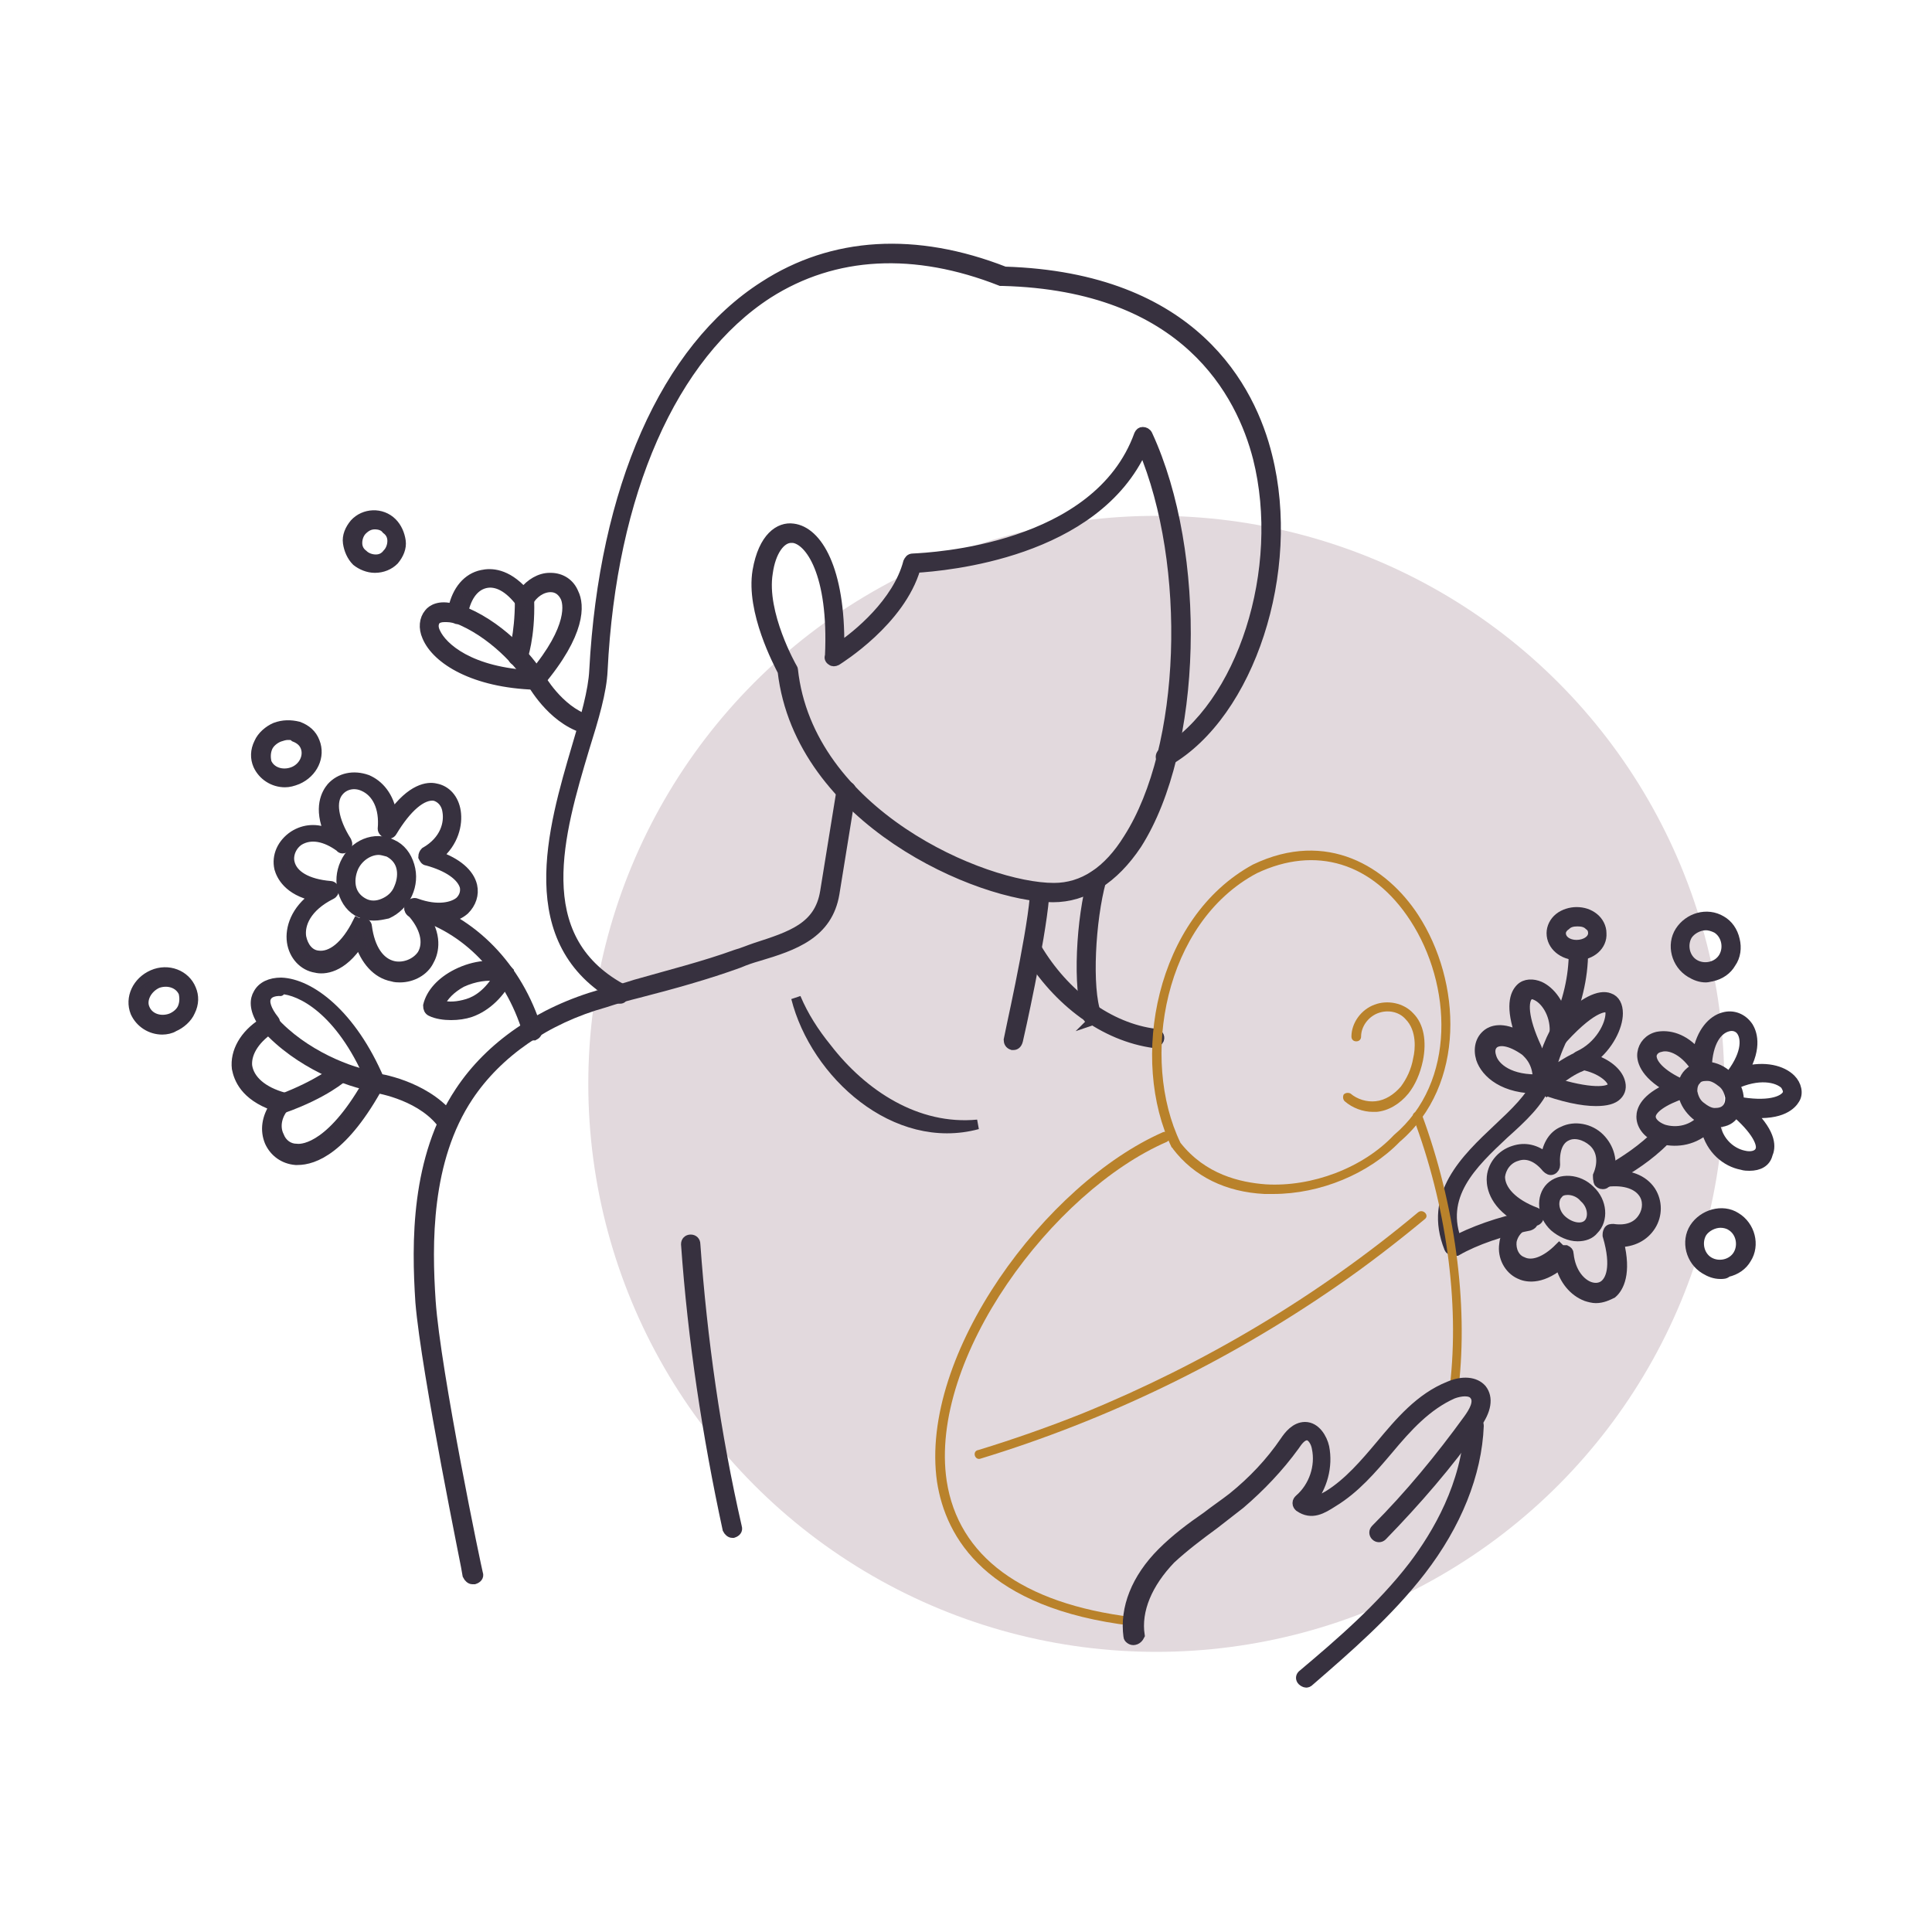 <?xml version="1.0" encoding="utf-8"?>
<!-- Generator: Adobe Illustrator 26.5.0, SVG Export Plug-In . SVG Version: 6.00 Build 0)  -->
<svg version="1.1" xmlns="http://www.w3.org/2000/svg" xmlns:xlink="http://www.w3.org/1999/xlink" x="0px" y="0px"
	 viewBox="0 0 200 200" style="enable-background:new 0 0 200 200;" xml:space="preserve">
<style type="text/css">
	.st0{display:none;}
	.st1{display:inline;}
	.st2{fill:#F4F0F2;}
	.st3{fill:none;stroke:#BB832B;stroke-linecap:round;stroke-linejoin:round;stroke-miterlimit:10;stroke-dasharray:3;}
	.st4{fill:none;stroke:#37313F;stroke-linecap:round;stroke-linejoin:round;stroke-miterlimit:10;}
	.st5{fill:#37313F;}
	.st6{fill:#E4DBDF;}
	.st7{fill:#BB832B;stroke:#BB832B;stroke-miterlimit:10;}
	.st8{fill:#37313F;stroke:#37313F;stroke-miterlimit:10;}
	.st9{fill:#E2D9DD;}
	.st10{fill:#37313F;stroke:#241F20;stroke-miterlimit:10;}
	.st11{fill:#C38000;}
	.st12{fill:#C38000;stroke:#241F20;stroke-miterlimit:10;}
	.st13{fill:#E2D9DD;stroke:#241F20;stroke-miterlimit:10;}
	.st14{fill:#383040;stroke:#37313F;stroke-miterlimit:10;}
	.st15{stroke:#37313F;stroke-miterlimit:10;}
	.st16{fill:none;stroke:#37313F;stroke-width:2;stroke-linecap:round;stroke-linejoin:round;stroke-miterlimit:10;}
	.st17{fill:#383040;stroke:#241F20;stroke-miterlimit:10;}
	.st18{fill:#383040;}
	.st19{fill:#B9822B;}
</style>
<g id="artwork_x5F_editable" class="st0">
</g>
<g id="artwork_x5F_expanded">
	<g>
		<g>
			<circle class="st9" cx="119.7" cy="112.2" r="58.8"/>
		</g>
		<g>
			<g>
				<path class="st8" d="M163.3,128c-0.8,0-1.7-0.4-2.4-1c-1.3-1.2-1.4-3.1-0.4-4.1c1-1,2.9-0.9,4.1,0.3c1.3,1.2,1.4,3.1,0.4,4.1
					l0,0C164.6,127.8,164,128,163.3,128z M162.3,123.2c-0.4,0-0.8,0.1-1,0.4c-0.6,0.6-0.5,1.9,0.4,2.7c0.9,0.8,2.1,1,2.7,0.4l0,0
					c0.6-0.6,0.5-1.9-0.4-2.7C163.5,123.4,162.8,123.2,162.3,123.2z M164.7,127L164.7,127L164.7,127z"/>
			</g>
			<g>
				<path class="st8" d="M177.7,116.2c-0.1,0-0.2,0-0.3,0c-0.8-0.1-1.5-0.4-2.1-1s-1-1.3-1.1-2.1c-0.1-0.8,0.1-1.5,0.6-2
					c0.5-0.5,1.2-0.8,2-0.7c0.8,0.1,1.5,0.4,2.1,1s1,1.3,1.1,2.1c0.1,0.8-0.1,1.5-0.6,2C179,116,178.4,116.2,177.7,116.2z
					 M176.6,111.4c-0.4,0-0.8,0.1-1,0.4c-0.3,0.3-0.4,0.7-0.4,1.2c0.1,0.5,0.3,1.1,0.8,1.5s1,0.7,1.5,0.7c0.5,0,0.9-0.1,1.2-0.4l0,0
					c0.3-0.3,0.4-0.7,0.4-1.2c-0.1-0.5-0.3-1.1-0.8-1.5s-1-0.7-1.5-0.7C176.8,111.4,176.7,111.4,176.6,111.4z"/>
			</g>
			<g>
				<path class="st8" d="M165.2,134.4c-0.3,0-0.7-0.1-1-0.2c-1.3-0.5-2.3-1.7-2.7-3.3c-2.1,1.7-3.6,1.3-4.2,1
					c-1.1-0.5-1.8-1.8-1.6-3.1c0.1-1.1,0.8-2,1.9-2.5c-2.9-1.5-3.2-3.4-3.2-4.2c0-1.4,1-2.6,2.3-3c1.2-0.4,2.3-0.1,3.3,0.7
					c0.2-1.3,0.8-2.3,1.8-2.7c1.2-0.6,2.8-0.3,3.8,0.7c1,1,1.4,2.4,1,3.9c2-0.2,3.5,0.4,4.3,1.6c0.7,1.1,0.7,2.5,0,3.6
					c-0.7,1.1-1.9,1.7-3.3,1.7c0,0,0,0,0,0c0.8,3.2,0,4.7-0.7,5.3C166.5,134.1,165.9,134.4,165.2,134.4z M161.9,129.4
					c0.1,0,0.1,0,0.2,0c0.2,0.1,0.3,0.2,0.3,0.4c0.2,2,1.3,3.1,2.2,3.4c0.6,0.2,1.2,0.1,1.6-0.3c0.4-0.4,1.2-1.6,0.2-5
					c0-0.2,0-0.3,0.1-0.5s0.3-0.2,0.5-0.2c1.4,0.2,2.5-0.2,3.1-1.2c0.5-0.8,0.5-1.8,0-2.5c-0.7-1-2.2-1.4-4.1-1.1
					c-0.2,0-0.4,0-0.5-0.2c-0.1-0.1-0.1-0.3-0.1-0.5c0.6-1.4,0.4-2.7-0.5-3.5c-0.8-0.7-1.9-1-2.7-0.6c-0.9,0.4-1.3,1.5-1.2,3
					c0,0.2-0.1,0.4-0.3,0.5c-0.2,0.1-0.4,0-0.6-0.2c-0.9-1.1-2-1.6-3.1-1.2c-1,0.3-1.6,1.2-1.7,2.1c0,1.4,1.3,2.8,3.7,3.7
					c0.2,0.1,0.3,0.3,0.3,0.5c0,0.2-0.2,0.4-0.4,0.4c-1.4,0.3-2.2,1.1-2.4,2.1c-0.1,0.9,0.3,1.8,1.1,2.1c1,0.5,2.4,0,3.8-1.4
					C161.6,129.4,161.7,129.4,161.9,129.4z"/>
			</g>
			<g>
				<path class="st8" d="M150.5,129.5c-0.2,0-0.3-0.1-0.4-0.2c-0.1-0.2-0.1-0.5,0.2-0.7c2-1.1,5-2.2,7.8-2.7c0.3,0,0.5,0.1,0.6,0.4
					s-0.1,0.5-0.4,0.6c-2.7,0.5-5.6,1.5-7.5,2.6C150.6,129.5,150.6,129.5,150.5,129.5z"/>
			</g>
			<g>
				<path class="st8" d="M165.9,122.6c-0.2,0-0.3-0.1-0.4-0.2c-0.1-0.2-0.1-0.5,0.2-0.7l0.9-0.6c1.7-1,3.4-2.1,5.1-3.8
					c0.2-0.2,0.5-0.2,0.7,0c0.2,0.2,0.2,0.5,0,0.7c-1.8,1.8-3.6,2.9-5.3,3.9l-0.9,0.6C166.1,122.6,166,122.6,165.9,122.6z"/>
			</g>
			<g>
				<path class="st8" d="M181.1,120.7c-0.2,0-0.5,0-0.8-0.1c-1.6-0.3-3.2-1.6-3.7-3.7c-1.5,1.3-3.3,1.4-4.7,1c-1.2-0.4-2-1.3-2-2.3
					c0-0.7,0.4-1.9,2.9-3c-2.7-1.5-2.9-3-2.8-3.6c0.1-0.8,0.7-1.5,1.6-1.7c1.1-0.2,2.7,0.1,4.1,1.8c0.4-2.3,1.6-3.5,2.7-3.8
					c1-0.3,2,0.1,2.6,1c0.3,0.5,1,2-0.5,4.6c2.2-0.6,4-0.1,4.9,0.8c0.6,0.6,0.8,1.5,0.4,2.1c-0.3,0.5-1.3,1.7-4.6,1.4
					c2.3,2.3,2.1,3.6,1.8,4.3C182.8,120.3,182.1,120.7,181.1,120.7z M177,115.3c0,0,0.1,0,0.1,0c0.2,0.1,0.3,0.2,0.4,0.5
					c0.1,2.2,1.6,3.5,3,3.8c0.8,0.2,1.5,0,1.7-0.5c0.3-0.6-0.3-2.1-2.8-4.2c-0.2-0.1-0.2-0.4-0.1-0.6s0.3-0.3,0.5-0.3
					c3.2,0.6,4.8,0,5.2-0.7c0.2-0.4-0.1-0.8-0.2-1c-0.8-0.8-2.8-1.2-5.3,0c-0.2,0.1-0.5,0-0.6-0.1c-0.1-0.2-0.1-0.4,0-0.6
					c1.9-2.3,1.9-4,1.4-4.8c-0.3-0.5-0.9-0.7-1.5-0.5c-1,0.3-2,1.5-2.1,4.2c0,0.2-0.2,0.4-0.4,0.5c-0.2,0.1-0.4,0-0.6-0.2
					c-1.2-2-2.8-2.7-3.8-2.4c-0.5,0.1-0.8,0.4-0.9,0.8c-0.1,0.8,0.8,2,3.3,3.1c0.2,0.1,0.3,0.3,0.3,0.5s-0.2,0.4-0.3,0.4
					c-2.1,0.7-3.4,1.6-3.4,2.4c0,0.5,0.5,1,1.3,1.3c1.3,0.4,3.1,0.2,4.3-1.4C176.7,115.4,176.8,115.3,177,115.3z"/>
			</g>
			<g>
				<path class="st8" d="M150.5,129.5c-0.2,0-0.4-0.1-0.5-0.3c-2.2-5.5,1.7-9.2,5.1-12.4c1.7-1.6,3.4-3.2,4-4.8
					c0.1-0.3,0.4-0.4,0.6-0.3c0.3,0.1,0.4,0.4,0.3,0.6c-0.7,1.8-2.4,3.4-4.3,5.1c-3.3,3.1-6.8,6.4-4.8,11.3c0.1,0.3,0,0.5-0.3,0.7
					C150.6,129.5,150.5,129.5,150.5,129.5z"/>
			</g>
			<g>
				<path class="st8" d="M165.2,114c-1.4,0-3.4-0.4-5.8-1.3c-3.7,0.1-5.6-1.6-6.1-3.1c-0.3-1-0.1-2,0.7-2.6c0.4-0.3,1.5-0.8,3.4,0.3
					c-1.1-3.1-0.6-4.4,0-5c0.5-0.5,1.3-0.5,2-0.2c1.1,0.5,2.2,1.9,2.4,3.7c2.1-2.1,3.8-2.9,4.8-2.5c0.6,0.2,0.9,0.8,0.9,1.6
					c0,1.4-1,3.4-2.7,4.7c1.6,0.5,2.6,1.4,2.9,2.3c0.2,0.6,0.1,1.1-0.3,1.5C167,113.8,166.3,114,165.2,114z M159.6,111.7
					c0.1,0,0.1,0,0.2,0c4.3,1.5,6.5,1.4,7,0.9c0.1-0.1,0.2-0.2,0.1-0.5c-0.2-0.6-1.4-1.6-3.4-1.9c-0.2,0-0.4-0.2-0.4-0.4
					c0-0.2,0.1-0.4,0.3-0.5c2.2-1,3.3-3.2,3.3-4.4c0-0.2-0.1-0.6-0.3-0.6c-0.1,0-1.3-0.4-4.6,3.2c-0.1,0.2-0.4,0.2-0.6,0.1
					c-0.2-0.1-0.3-0.3-0.3-0.5c0.2-1.9-0.8-3.5-1.8-4c-0.2-0.1-0.6-0.3-0.9,0c-0.5,0.5-0.6,2.2,0.9,5.4c0.1,0.2,0,0.5-0.2,0.6
					c-0.2,0.1-0.4,0.1-0.6,0c-1.8-1.4-3-1.5-3.6-1.1c-0.4,0.3-0.5,0.8-0.3,1.4C154.7,110.5,156.3,111.9,159.6,111.7
					C159.5,111.7,159.5,111.7,159.6,111.7z"/>
			</g>
			<g>
				<path class="st8" d="M159.7,112.8c-0.1,0-0.1,0-0.2,0c-0.2-0.1-0.3-0.2-0.3-0.4c-0.1-0.9,0.8-3.8,1.7-5.5
					c0.1-0.2,0.4-0.3,0.7-0.2s0.3,0.4,0.2,0.7c-0.6,1.2-1.1,2.7-1.4,3.8c0.8-0.6,1.8-1.3,2.9-1.8c0.3-0.1,0.5,0,0.7,0.3
					c0.1,0.3,0,0.5-0.3,0.7c-1.8,0.7-3.6,2.5-3.6,2.5C160,112.8,159.8,112.8,159.7,112.8z"/>
			</g>
			<g>
				<path class="st8" d="M159.7,112.8L159.7,112.8c-0.3,0-0.5-0.2-0.5-0.5c0-0.9,0-2.2-1.1-3.3c-0.2-0.2-0.2-0.5,0-0.7
					c0.2-0.2,0.5-0.2,0.7,0c1.4,1.4,1.4,3.1,1.4,3.9C160.2,112.5,160,112.8,159.7,112.8z"/>
			</g>
			<g>
				<path class="st8" d="M161.5,107c-0.1,0-0.1,0-0.2,0c-0.2-0.1-0.4-0.4-0.2-0.7c1.2-2.6,1.8-5.2,1.8-7.8l0.5,0l0.5,0
					c0,2.8-0.7,5.5-1.9,8.2C161.9,106.9,161.7,107,161.5,107z"/>
			</g>
			<g>
				<path class="st8" d="M163.3,98.9C163.3,98.9,163.3,98.9,163.3,98.9c-1.5,0-2.7-1-2.7-2.3c0,0,0,0,0,0c0-0.6,0.3-1.2,0.8-1.6
					c0.5-0.4,1.2-0.6,1.8-0.6c0.7,0,1.3,0.2,1.8,0.6c0.5,0.4,0.8,1,0.8,1.6C165.9,97.9,164.7,98.9,163.3,98.9z M161.6,96.6
					c0,0.7,0.7,1.2,1.6,1.2c0.9,0,1.7-0.5,1.7-1.2c0-0.3-0.1-0.6-0.4-0.8c-0.3-0.3-0.7-0.4-1.2-0.4c-0.5,0-0.9,0.1-1.2,0.4
					C161.8,96,161.6,96.3,161.6,96.6L161.6,96.6z"/>
			</g>
			<g>
				<path class="st8" d="M176.6,101.2c-0.6,0-1.1-0.2-1.6-0.5c-1.5-0.9-2-2.9-1.1-4.3s2.8-2,4.3-1.1c0.7,0.4,1.2,1.1,1.4,2
					c0.2,0.8,0.1,1.7-0.4,2.4c-0.4,0.7-1.1,1.2-2,1.4C177.1,101.1,176.8,101.2,176.6,101.2z M176.6,95.8c-0.7,0-1.5,0.4-1.9,1
					c-0.6,1-0.3,2.4,0.7,3c1,0.6,2.4,0.3,3-0.7c0.6-1,0.3-2.4-0.7-3C177.3,95.9,176.9,95.8,176.6,95.8z"/>
			</g>
			<g>
				<path class="st8" d="M178.1,131.9c-0.6,0-1.1-0.2-1.6-0.5c-1.5-0.9-2-2.9-1.1-4.3s2.9-2,4.3-1.1c1.5,0.9,2,2.9,1.1,4.3l0,0
					c-0.4,0.7-1.1,1.2-2,1.4C178.6,131.9,178.4,131.9,178.1,131.9z M178.1,126.6c-0.7,0-1.5,0.4-1.9,1c-0.6,1-0.3,2.4,0.7,3
					c1,0.6,2.4,0.3,3-0.7l0,0c0.6-1,0.3-2.4-0.7-3C178.9,126.7,178.5,126.6,178.1,126.6z M180.4,130.1L180.4,130.1L180.4,130.1z"/>
			</g>
		</g>
		<g>
			<path class="st8" d="M119.5,108C119.4,108,119.4,108,119.5,108c-5.2-0.7-10-4.3-13.1-9.4c-0.1-0.2-0.1-0.5,0.2-0.7
				c0.2-0.1,0.5-0.1,0.7,0.2c2.9,4.9,7.5,8.3,12.3,8.9c0.3,0,0.5,0.3,0.4,0.6C119.9,107.8,119.7,108,119.5,108z"/>
		</g>
		<g>
			<path class="st8" d="M104.9,108.2c0,0-0.1,0-0.1,0c-0.3-0.1-0.4-0.3-0.4-0.6c0-0.1,2.3-10.2,2.7-14.7c0-0.3,0.3-0.5,0.5-0.5
				c0.3,0,0.5,0.3,0.5,0.5c-0.4,4.6-2.6,14.4-2.7,14.8C105.3,108.1,105.1,108.2,104.9,108.2z"/>
		</g>
		<g>
			<path class="st8" d="M109,92.9C109,92.9,109,92.9,109,92.9c-7.6,0-26.2-8-28-23.4c-0.4-0.8-3.3-6.2-2.6-10.4
				c0.6-3.5,2.3-4.6,3.7-4.4C84.6,55,87,58.9,86.9,67c1.8-1.2,6-4.6,7.1-8.8c0.1-0.2,0.2-0.4,0.5-0.4c1.9-0.1,19.1-0.9,23.4-12.8
				c0.1-0.2,0.2-0.3,0.4-0.3c0.2,0,0.4,0.1,0.5,0.3c5.7,12.3,5.2,32.5-1.1,42.4C115.3,91,112.3,92.9,109,92.9z M81.9,55.7
				c-1.1,0-2.1,1.4-2.4,3.6c-0.7,4.2,2.5,9.8,2.5,9.8c0,0.1,0.1,0.1,0.1,0.2c1.6,14.9,19.7,22.6,27,22.6c0,0,0,0,0,0
				c3,0,5.6-1.7,7.7-5.1c6-9.4,6.6-28.3,1.5-40.4c-4.9,10.9-20.4,12.2-23.5,12.4c-1.6,5.5-7.9,9.4-8.2,9.6c-0.2,0.1-0.4,0.1-0.5,0
				c-0.2-0.1-0.3-0.3-0.2-0.5c0.4-8.6-2.1-12-3.8-12.2C82,55.7,81.9,55.7,81.9,55.7z"/>
		</g>
		<g>
			<path class="st8" d="M64.2,103.4c-0.1,0-0.2,0-0.2-0.1c-10.3-5.7-6.8-17.5-4.3-26c0.9-3,1.7-5.8,1.8-7.9
				c1-18.8,7.4-33.3,17.6-39.8c7.1-4.6,15.7-5.1,24.9-1.5c19.6,0.6,25.5,12.2,27.2,19.1c3,11.9-1.8,26.7-10.3,31.6
				c-0.2,0.1-0.5,0.1-0.7-0.2c-0.1-0.2-0.1-0.5,0.2-0.7c8.2-4.8,12.7-19,9.8-30.5c-1.7-6.6-7.4-17.8-26.4-18.3c-0.1,0-0.1,0-0.2,0
				c-8.9-3.5-17.2-3.1-24.1,1.3c-9.9,6.4-16.2,20.6-17.1,39c-0.1,2.2-0.9,4.9-1.9,8.1c-2.6,8.7-5.8,19.5,3.8,24.8
				c0.2,0.1,0.3,0.4,0.2,0.7C64.5,103.3,64.4,103.4,64.2,103.4z"/>
		</g>
		<g>
			<path class="st8" d="M101.2,116.4c-8.5,2.3-16.8-5.2-18.8-13.1c0.8,1.9,1.9,3.6,3.2,5.2C89.3,113.3,94.9,117,101.2,116.4
				L101.2,116.4z"/>
		</g>
		<g>
			<path class="st8" d="M48.9,163.5c-0.2,0-0.4-0.2-0.5-0.4c0-0.2-4.3-21-4.9-28.3c-0.4-6.1-0.5-14.9,4.1-21.8
				c3.1-4.7,8.3-8.3,14.7-10.1c1.1-0.3,2.3-0.6,3.5-1c3.5-1,7.1-1.9,10.4-3.1c0.7-0.2,1.4-0.5,2-0.7c3.7-1.2,6.6-2.1,7.2-5.8
				l1.7-10.5c0-0.3,0.3-0.5,0.6-0.4c0.3,0,0.5,0.3,0.4,0.6l-1.7,10.5c-0.7,4.2-4.2,5.4-7.9,6.5c-0.7,0.2-1.3,0.4-2,0.7
				c-3.3,1.2-6.9,2.2-10.4,3.1c-1.2,0.3-2.3,0.6-3.5,1c-6.1,1.7-11.1,5.2-14.1,9.7c-4.4,6.6-4.3,15.3-3.9,21.2
				c0.5,7.3,4.8,28,4.9,28.2c0.1,0.3-0.1,0.5-0.4,0.6C49,163.5,49,163.5,48.9,163.5z"/>
		</g>
		<g>
			<path class="st19" d="M131.8,123.6c-0.3,0-0.6,0-0.9,0c-4-0.2-7.3-1.8-9.5-4.7c0,0,0-0.1-0.1-0.1c-4.4-9.1-1.7-23.8,8.4-29.3
				c0,0,0,0,0,0c7.7-3.7,13.9,0.3,17.1,5.2c4.5,6.9,5,17.6-1.9,23.5C141.7,121.5,136.7,123.6,131.8,123.6z M122.2,118.3
				c2.6,3.3,6.2,4.1,8.8,4.3c4.8,0.3,10.1-1.7,13.3-5.1c6.5-5.5,6-15.6,1.7-22.2c-3.9-6-9.8-7.8-15.9-4.9
				C120.5,95.5,118,109.6,122.2,118.3z"/>
		</g>
		<g>
			<path class="st19" d="M142.1,115.1c-1,0-2.1-0.4-2.9-1.1c-0.2-0.2-0.2-0.5-0.1-0.7c0.2-0.2,0.5-0.2,0.7-0.1
				c0.7,0.6,1.7,0.9,2.6,0.8c1-0.1,1.9-0.7,2.6-1.5c0.6-0.8,1.1-1.8,1.3-3c0.2-0.8,0.4-2.8-0.8-4c-0.7-0.8-1.9-1-2.9-0.6
				c-1,0.4-1.7,1.4-1.7,2.4c0,0.3-0.2,0.5-0.5,0.5c-0.3,0-0.5-0.2-0.5-0.5c0-1.4,1-2.8,2.4-3.3c1.3-0.5,3-0.2,4,0.9
				c1.1,1.1,1.4,2.9,1,4.9c-0.3,1.4-0.8,2.5-1.5,3.4c-0.9,1.1-2.1,1.8-3.3,1.9C142.4,115.1,142.2,115.1,142.1,115.1z"/>
		</g>
		<g>
			<path class="st19" d="M117.2,168.3C117.2,168.3,117.2,168.3,117.2,168.3c-15.1-1.8-19.3-9.1-20.2-14.9
				c-1.9-13.2,11.3-30.9,23.4-36.2c0.3-0.1,0.5,0,0.7,0.3c0.1,0.3,0,0.5-0.3,0.7c-11.8,5.1-24.7,22.4-22.8,35.1
				c1.2,7.8,7.8,12.7,19.2,14.1c0.3,0,0.5,0.3,0.4,0.6C117.7,168.1,117.5,168.3,117.2,168.3z"/>
		</g>
		<g>
			<path class="st19" d="M150.6,144C150.5,144,150.5,144,150.6,144c-0.3,0-0.5-0.3-0.5-0.6c1-8.6-0.4-18.7-3.8-27.7
				c-0.1-0.3,0-0.5,0.3-0.6c0.3-0.1,0.5,0,0.6,0.3c3.4,9.2,4.8,19.5,3.8,28.2C151,143.8,150.8,144,150.6,144z"/>
		</g>
		<g>
			<path class="st8" d="M113.1,105.6c-0.2,0-0.4-0.1-0.5-0.3c-1.1-2.9-0.7-10.3,0.5-14.4c0.1-0.3,0.4-0.4,0.6-0.3
				c0.3,0.1,0.4,0.3,0.3,0.6c-1.1,4-1.5,11.1-0.5,13.8c0.1,0.3,0,0.5-0.3,0.6C113.3,105.5,113.2,105.6,113.1,105.6z"/>
		</g>
		<g>
			<path class="st8" d="M75.8,158.7c-0.2,0-0.4-0.2-0.5-0.4c-2.1-9.7-3.6-19.6-4.3-29.5c0-0.3,0.2-0.5,0.5-0.5
				c0.3,0,0.5,0.2,0.5,0.5c0.7,9.8,2.1,19.7,4.3,29.3c0.1,0.3-0.1,0.5-0.4,0.6C75.9,158.7,75.9,158.7,75.8,158.7z"/>
		</g>
		<g>
			<path class="st8" d="M117.3,169.8c-0.2,0-0.5-0.2-0.5-0.4c-0.4-2.9,0.8-6,3.5-8.7c1.4-1.4,3-2.6,4.6-3.7c0.9-0.7,1.8-1.3,2.7-2
				c2.1-1.7,3.9-3.6,5.4-5.8c0.4-0.6,1.1-1.5,2.1-1.5c0,0,0,0,0,0c1.1,0,1.8,1.2,2,2.1c0.4,2-0.2,4.2-1.5,5.7c0.5,0.1,1-0.2,1.9-0.7
				c2.1-1.3,3.8-3.3,5.4-5.2c2-2.4,4.1-4.9,7.1-6.1c1.4-0.6,2.7-0.5,3.4,0.3c0.7,0.9,0.5,2.2-0.6,3.7c-2.9,4.1-6.2,7.9-9.7,11.5
				c-0.2,0.2-0.5,0.2-0.7,0c-0.2-0.2-0.2-0.5,0-0.7c3.5-3.5,6.7-7.4,9.6-11.4c0.5-0.7,1.2-1.8,0.6-2.5c-0.4-0.5-1.4-0.4-2.2-0.1
				c-2.7,1.2-4.7,3.4-6.7,5.8c-1.7,2-3.4,4-5.7,5.4c-1.1,0.7-2.2,1.4-3.5,0.5c-0.1-0.1-0.2-0.2-0.2-0.4c0-0.2,0.1-0.3,0.2-0.4
				c1.5-1.3,2.2-3.4,1.8-5.3c-0.1-0.6-0.5-1.3-1-1.3c-0.5,0-0.9,0.5-1.3,1.1c-1.6,2.2-3.5,4.2-5.6,6c-0.9,0.7-1.8,1.4-2.7,2.1
				c-1.5,1.1-3.1,2.3-4.5,3.6c-2.4,2.5-3.6,5.3-3.2,7.9C117.9,169.5,117.7,169.8,117.3,169.8C117.4,169.8,117.3,169.8,117.3,169.8z"
				/>
		</g>
		<g>
			<path class="st8" d="M135.2,174.2c-0.1,0-0.3-0.1-0.4-0.2c-0.2-0.2-0.2-0.5,0.1-0.7c3.8-3.2,8.1-6.9,11.4-11.2
				c2.5-3.3,5.5-8.4,5.8-14.5c0-0.3,0.2-0.5,0.5-0.5c0,0,0,0,0,0c0.3,0,0.5,0.2,0.5,0.5c-0.2,5-2.3,10.2-6,15
				c-3.4,4.4-7.7,8.1-11.5,11.4C135.4,174.2,135.3,174.2,135.2,174.2z"/>
		</g>
		<g>
			<g>
				<path class="st19" d="M101.5,151c13.1-4,25.5-10,36.8-17.8c3.2-2.2,6.3-4.6,9.2-7c0.5-0.4-0.2-1.1-0.7-0.7
					c-10.4,8.7-22.2,15.7-34.7,20.8c-3.5,1.4-7.2,2.7-10.8,3.8C100.6,150.2,100.9,151.2,101.5,151L101.5,151z"/>
			</g>
		</g>
		<g>
			<path class="st14" d="M29.5,81c-1.2,0-2.3-0.7-2.8-1.8l0,0c-0.3-0.7-0.3-1.5,0.1-2.3c0.3-0.7,1-1.3,1.7-1.6
				c0.8-0.3,1.6-0.3,2.4-0.1c0.8,0.3,1.4,0.8,1.7,1.6c0.6,1.5-0.2,3.2-1.8,3.9C30.3,80.9,29.9,81,29.5,81z M29.8,76.1
				c-0.3,0-0.6,0.1-0.9,0.2c-0.5,0.2-1,0.6-1.2,1.1c-0.2,0.5-0.2,1-0.1,1.5c0,0,0,0,0,0c0.4,1,1.6,1.4,2.7,1
				c1.1-0.4,1.7-1.6,1.3-2.6c-0.2-0.5-0.6-0.8-1.1-1C30.3,76.1,30.1,76.1,29.8,76.1z"/>
		</g>
		<g>
			<g>
				<path class="st14" d="M38.7,94.8c-0.5,0-1-0.1-1.4-0.3c-0.9-0.4-1.5-1.2-1.8-2.2c-0.3-1-0.2-2,0.2-2.9c0.9-2,3.1-2.9,4.9-2l0,0
					c0.9,0.4,1.5,1.2,1.8,2.2c0.3,1,0.2,2-0.2,2.9c-0.4,0.9-1.2,1.7-2.1,2.1C39.6,94.7,39.2,94.8,38.7,94.8z M39.2,88
					c-1,0-2.1,0.7-2.6,1.8c-0.3,0.7-0.4,1.5-0.2,2.2c0.2,0.7,0.7,1.2,1.3,1.5c0.6,0.3,1.3,0.3,2,0c0.7-0.3,1.3-0.8,1.6-1.6
					c0.3-0.7,0.4-1.5,0.2-2.2c-0.2-0.7-0.7-1.2-1.3-1.5C39.8,88.1,39.5,88,39.2,88z"/>
			</g>
			<g>
				<path class="st14" d="M41.4,101.2c-0.2,0-0.5,0-0.8-0.1c-1.6-0.3-2.8-1.7-3.4-3.6c-1.8,2.8-3.7,2.9-4.5,2.7
					c-1.3-0.2-2.3-1.3-2.5-2.7c-0.2-1.4,0.4-3.3,2.4-4.7c-2.8-0.6-3.5-2.2-3.7-2.9c-0.3-1.3,0.3-2.6,1.5-3.4
					c1.1-0.7,2.4-0.8,3.7-0.2c-1.2-2.7-0.3-4.2,0.2-4.8c0.9-1,2.3-1.3,3.7-0.8c1.2,0.5,2.3,1.7,2.6,3.7c2-2.8,3.7-3,4.5-2.8
					c1.1,0.2,1.9,1.1,2.1,2.4c0.2,1.3-0.2,3.2-1.9,4.6c2,0.7,3.3,1.8,3.6,3.1c0.2,0.9-0.1,1.8-0.8,2.5c-0.9,0.8-2.4,1.1-4.1,0.8
					c1.4,2.2,0.8,3.8,0.4,4.5C43.9,100.5,42.7,101.2,41.4,101.2z M37.5,95.5C37.6,95.5,37.6,95.5,37.5,95.5c0.3,0,0.5,0.2,0.5,0.4
					c0.3,2.3,1.3,3.8,2.8,4.1c1.1,0.2,2.3-0.3,2.9-1.2c0.7-1.2,0.3-2.9-1.2-4.5c-0.2-0.2-0.2-0.4,0-0.6c0.1-0.2,0.4-0.3,0.6-0.2
					c2.2,0.8,3.8,0.4,4.5-0.2c0.4-0.4,0.6-0.9,0.5-1.5c-0.3-1.1-1.7-2.1-3.9-2.7c-0.2,0-0.3-0.2-0.4-0.4c0-0.2,0.1-0.4,0.2-0.5
					c2.1-1.2,2.5-3,2.3-4.2c-0.1-0.8-0.6-1.4-1.3-1.6c-1.3-0.2-2.9,1.2-4.4,3.7c-0.1,0.2-0.4,0.3-0.6,0.2c-0.2-0.1-0.4-0.3-0.4-0.5
					c0.2-2.2-0.6-3.8-2-4.4c-0.9-0.4-1.9-0.2-2.5,0.5c-0.9,1-0.6,3,0.8,5.2c0.1,0.2,0.1,0.5-0.1,0.6c-0.2,0.2-0.5,0.2-0.6,0
					c-1.5-1.1-3-1.4-4.2-0.7c-0.8,0.5-1.2,1.5-1,2.3c0.3,1.3,1.8,2.2,4.2,2.4c0.2,0,0.4,0.2,0.4,0.4c0,0.2-0.1,0.4-0.3,0.5
					c-2.6,1.3-3.3,3.1-3.1,4.4c0.2,1,0.8,1.8,1.7,1.9c1.4,0.2,2.9-1,4.1-3.4C37.2,95.6,37.3,95.5,37.5,95.5z"/>
			</g>
			<g>
				<path class="st14" d="M46.7,105.1c-0.7,0-1.5-0.1-2.1-0.4c-0.2-0.1-0.3-0.3-0.3-0.6c0.3-1.3,1.4-2.5,3-3.3
					c1.8-0.9,3.8-1.1,5.1-0.5c0.1,0.1,0.2,0.2,0.3,0.3c0,0.1,0,0.3,0,0.4c-0.9,1.8-2.3,3.2-4,3.8C48.1,105,47.4,105.1,46.7,105.1z
					 M45.5,104c0.9,0.3,1.9,0.2,2.9-0.1c1-0.3,2.2-1.1,3.2-2.8c-1.1-0.2-2.5,0-3.8,0.6C46.7,102.3,45.9,103.1,45.5,104z"/>
			</g>
			<g>
				<path class="st14" d="M55.1,107.2c-0.2,0-0.4-0.1-0.5-0.4c-1.9-6.2-6.3-10.8-11.9-12.3c-0.3-0.1-0.4-0.4-0.3-0.6
					c0.1-0.3,0.4-0.4,0.6-0.3c5.9,1.7,10.6,6.5,12.6,13c0.1,0.3-0.1,0.5-0.3,0.6C55.2,107.2,55.1,107.2,55.1,107.2z"/>
			</g>
		</g>
		<g>
			<g>
				<path class="st14" d="M30.8,120.1c-0.1,0-0.1,0-0.2,0c-1.2-0.1-2.2-0.8-2.7-1.9c-0.5-1.2-0.3-2.5,0.5-3.7
					c-3.1-1.1-3.7-2.9-3.9-3.9c-0.2-1.7,0.8-3.5,2.7-4.7c-1-1.5-0.8-2.5-0.5-3c0.4-0.8,1.3-1.2,2.4-1.2c3,0.1,7.3,3.3,10.2,10.1
					c0.1,0.1,0.1,0.3,0,0.4C35.6,119,32.5,120.1,30.8,120.1z M29,102.6c-0.7,0-1.2,0.2-1.4,0.6c-0.3,0.5,0,1.4,0.8,2.4
					c0.1,0.1,0.1,0.3,0.1,0.4c0,0.1-0.1,0.3-0.2,0.3c-1.8,1.1-2.8,2.6-2.7,4c0.2,1.5,1.6,2.7,3.8,3.3c0.2,0,0.3,0.2,0.3,0.3
					c0,0.2,0,0.3-0.1,0.5c-0.9,0.9-1.2,2.2-0.7,3.2c0.3,0.8,1,1.3,1.8,1.3c0.8,0.1,3.8-0.3,7.6-7.2c-3.1-7.2-7.2-9.2-9.2-9.3
					C29,102.7,29,102.6,29,102.6z"/>
			</g>
			<g>
				<path class="st14" d="M38.8,112.5C38.8,112.5,38.8,112.5,38.8,112.5c-2.7-0.4-7.9-2.4-11.3-6.2c-0.2-0.2-0.2-0.5,0-0.7
					c0.2-0.2,0.5-0.2,0.7,0c3.2,3.6,8.2,5.5,10.6,5.8c0.3,0,0.5,0.3,0.4,0.6C39.3,112.3,39.1,112.5,38.8,112.5z"/>
			</g>
			<g>
				<path class="st14" d="M29.2,114.7c-0.2,0-0.4-0.1-0.5-0.3c-0.1-0.3,0-0.5,0.3-0.6c4-1.5,5.9-3.1,5.9-3.1c0.2-0.2,0.5-0.2,0.7,0
					c0.2,0.2,0.2,0.5,0,0.7c-0.1,0.1-2,1.8-6.2,3.3C29.4,114.7,29.3,114.7,29.2,114.7z"/>
			</g>
			<g>
				<path class="st14" d="M46,116.3c-0.1,0-0.3-0.1-0.4-0.2c-2.4-2.9-6.9-3.5-6.9-3.5c-0.3,0-0.5-0.3-0.4-0.6c0-0.3,0.3-0.5,0.6-0.4
					c0.2,0,4.9,0.7,7.6,3.9c0.2,0.2,0.1,0.5-0.1,0.7C46.3,116.2,46.2,116.3,46,116.3z"/>
			</g>
		</g>
		<g>
			<g>
				<path class="st14" d="M55.4,70.9C55.4,70.9,55.4,70.9,55.4,70.9c-6.3-0.2-10.2-2.6-11.2-5c-0.4-0.9-0.3-1.8,0.2-2.4
					c0.3-0.4,1.1-0.9,2.5-0.5c0.4-1.9,1.5-3.2,3-3.5c0.9-0.2,2.5-0.2,4.3,1.8c0.7-0.9,1.7-1.5,2.7-1.5c0,0,0,0,0.1,0
					c1.1,0,2,0.6,2.4,1.6c0.6,1.2,0.8,4.1-3.6,9.3C55.7,70.8,55.6,70.9,55.4,70.9z M46,63.9c-0.4,0-0.7,0.1-0.9,0.3
					c-0.2,0.3-0.3,0.7,0,1.3c0.7,1.5,3.5,4.1,10.1,4.4c4.2-5,3.6-7.5,3.3-8.1c-0.3-0.6-0.8-1-1.5-1c-0.9,0-1.8,0.6-2.3,1.5
					c-0.1,0.2-0.2,0.3-0.4,0.3c-0.2,0-0.3-0.1-0.4-0.2c-1.2-1.6-2.5-2.3-3.7-2c-1.2,0.3-2,1.5-2.3,3.3c0,0.1-0.1,0.3-0.2,0.3
					c-0.1,0.1-0.3,0.1-0.4,0.1C46.8,63.9,46.4,63.9,46,63.9z"/>
			</g>
			<g>
				<path class="st14" d="M55.4,70.9c-0.2,0-0.3-0.1-0.4-0.3c-1-1.8-4.1-5.2-7.8-6.6c-0.3-0.1-0.4-0.4-0.3-0.6
					c0.1-0.3,0.4-0.4,0.6-0.3c4.1,1.5,7.2,5,8.4,7c0.1,0.2,0.1,0.5-0.2,0.7C55.6,70.9,55.5,70.9,55.4,70.9z"/>
			</g>
			<g>
				<path class="st14" d="M53.6,68.4c-0.1,0-0.1,0-0.2,0c-0.3-0.1-0.4-0.4-0.3-0.6c0,0,0.7-2,0.7-5.6c0-0.3,0.2-0.5,0.5-0.5
					c0,0,0,0,0,0c0.3,0,0.5,0.2,0.5,0.5c0.1,3.8-0.7,5.9-0.7,6C54,68.3,53.8,68.4,53.6,68.4z"/>
			</g>
			<g>
				<path class="st14" d="M60.6,75.4c-0.1,0-0.1,0-0.2,0c-3.4-1.1-5.3-4.7-5.4-4.8c-0.1-0.2,0-0.5,0.2-0.7c0.2-0.1,0.5,0,0.7,0.2
					c0,0,1.9,3.4,4.9,4.4c0.3,0.1,0.4,0.4,0.3,0.6C61,75.3,60.8,75.4,60.6,75.4z"/>
			</g>
		</g>
		<g>
			<path class="st14" d="M16.8,106.6c-1.2,0-2.3-0.7-2.8-1.8c0,0,0,0,0,0c-0.6-1.5,0.2-3.2,1.8-3.9c1.6-0.7,3.4,0,4,1.5
				c0.3,0.7,0.3,1.5-0.1,2.3c-0.3,0.7-1,1.3-1.7,1.6C17.7,106.5,17.2,106.6,16.8,106.6z M15,104.4c0.4,1,1.6,1.4,2.7,1
				c0.5-0.2,1-0.6,1.2-1.1c0.2-0.5,0.2-1,0.1-1.5c-0.4-1-1.6-1.4-2.7-1C15.2,102.3,14.6,103.5,15,104.4L15,104.4z"/>
		</g>
		<g>
			<path class="st14" d="M38.8,58.8c-0.7,0-1.4-0.3-1.9-0.7c-0.5-0.5-0.8-1.2-0.9-1.9s0.2-1.4,0.7-2c1-1.1,2.8-1.2,3.9-0.1l0,0
				c0.5,0.5,0.8,1.2,0.9,1.9s-0.2,1.4-0.7,2C40.3,58.5,39.6,58.8,38.8,58.8C38.9,58.8,38.8,58.8,38.8,58.8z M38.8,54.3
				c-0.5,0-0.9,0.2-1.3,0.6c-0.3,0.3-0.5,0.8-0.5,1.3c0,0.5,0.2,0.9,0.6,1.2c0.3,0.3,0.8,0.5,1.3,0.5c0.5,0,0.9-0.2,1.2-0.6
				c0.3-0.3,0.5-0.8,0.5-1.3c0-0.5-0.2-0.9-0.6-1.2l0,0C39.7,54.4,39.2,54.3,38.8,54.3z"/>
		</g>
	</g>
</g>
</svg>
